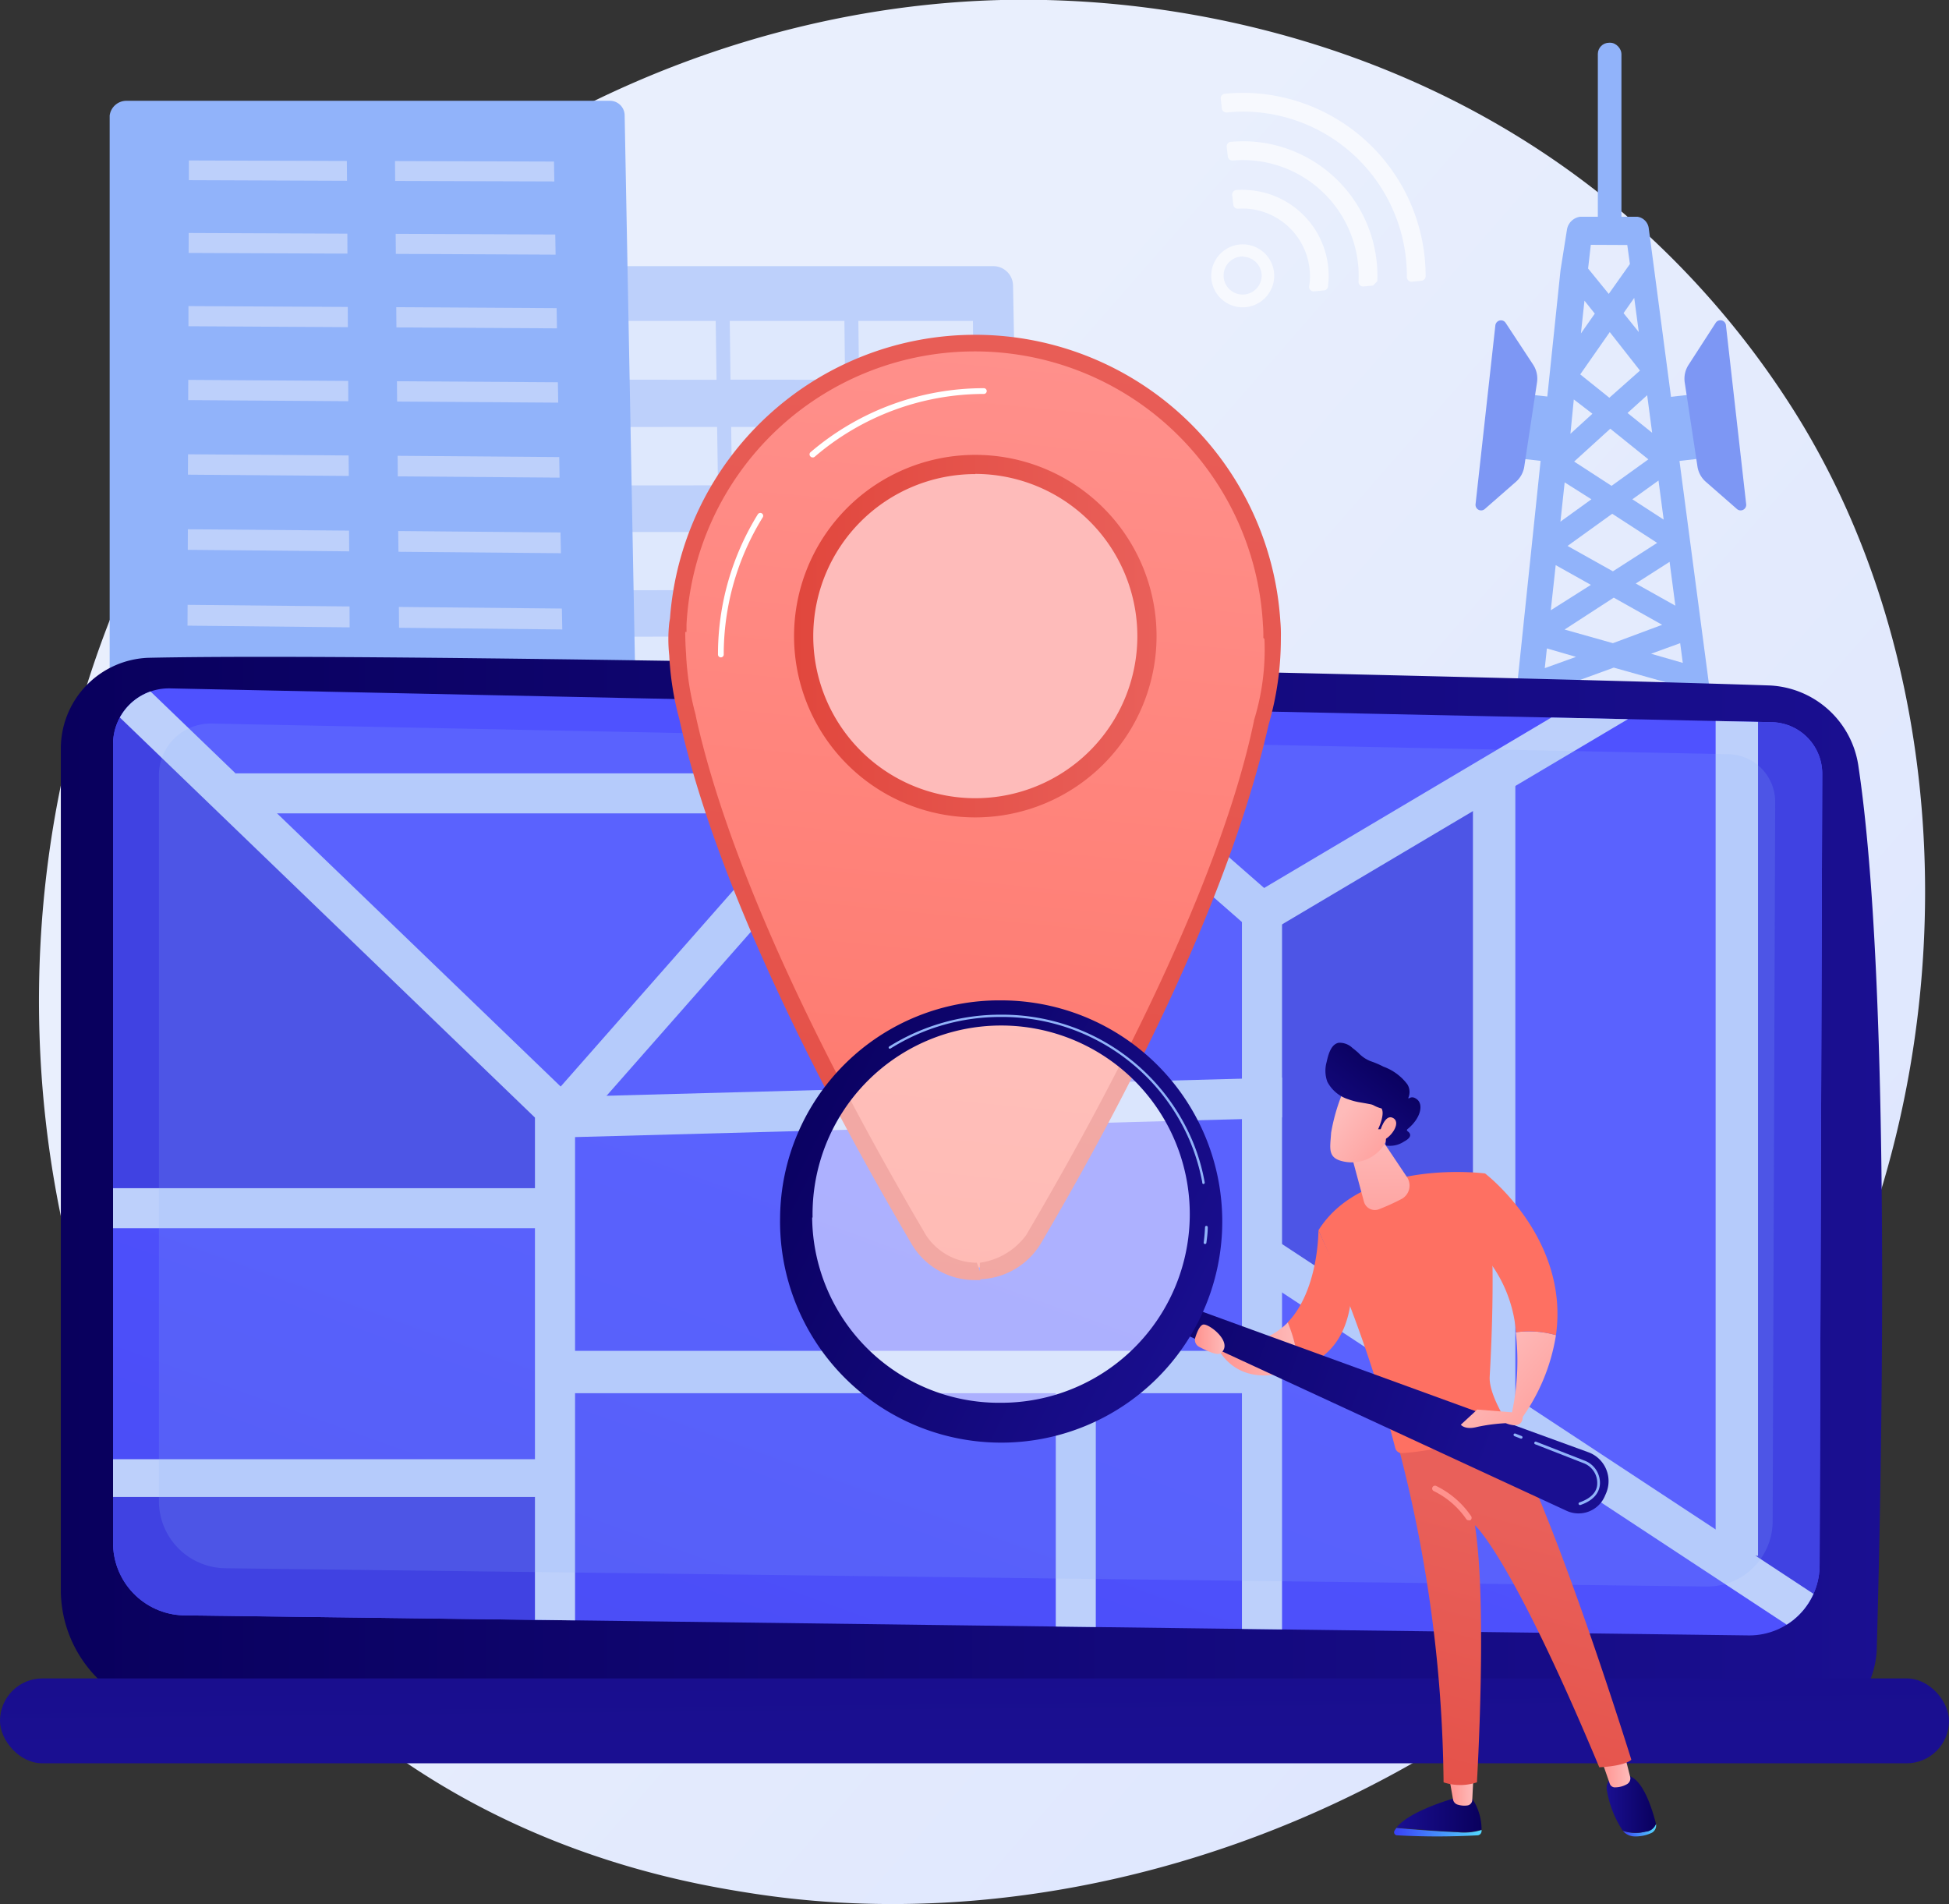 <svg xmlns="http://www.w3.org/2000/svg" xmlns:xlink="http://www.w3.org/1999/xlink" viewBox="0 0 230.33 225"><rect x="0" y="0" width="230.33" height="225" fill="#333333" stroke="none"/><defs><style>.cls-1{fill:none;}.cls-2{isolation:isolate;}.cls-3{fill:url(#linear-gradient);}.cls-18,.cls-4{fill:#91b3fa;}.cls-5{fill:#7d97f4;}.cls-6,.cls-9{fill:#bdd0fb;}.cls-40,.cls-7{opacity:0.5;}.cls-40,.cls-8{fill:#fff;}.cls-9{mix-blend-mode:overlay;}.cls-10{fill:url(#linear-gradient-2);}.cls-11{clip-path:url(#clip-path);}.cls-12{fill:url(#linear-gradient-3);}.cls-13{fill:url(#linear-gradient-4);}.cls-14{fill:url(#linear-gradient-5);}.cls-15{fill:url(#linear-gradient-6);}.cls-16{fill:url(#linear-gradient-7);}.cls-17{fill:url(#linear-gradient-8);}.cls-18{opacity:0.17;}.cls-19{fill:url(#linear-gradient-9);}.cls-20{fill:url(#linear-gradient-10);}.cls-21{fill:url(#linear-gradient-11);}.cls-22{fill:url(#linear-gradient-12);}.cls-23{fill:url(#linear-gradient-13);}.cls-24{opacity:0.65;}.cls-25{fill:url(#linear-gradient-14);}.cls-26{fill:url(#linear-gradient-15);}.cls-27{fill:url(#linear-gradient-16);}.cls-28{fill:url(#linear-gradient-17);}.cls-29{fill:url(#linear-gradient-18);}.cls-30{fill:url(#linear-gradient-19);}.cls-31{fill:url(#linear-gradient-20);}.cls-32{fill:url(#linear-gradient-21);}.cls-33{fill:url(#linear-gradient-22);}.cls-34{fill:url(#linear-gradient-23);}.cls-35{fill:url(#linear-gradient-24);}.cls-36{fill:url(#linear-gradient-25);}.cls-37{fill:url(#linear-gradient-26);}.cls-38{fill:url(#linear-gradient-27);}.cls-39{fill:url(#linear-gradient-28);}.cls-40{mix-blend-mode:soft-light;}.cls-41{fill:url(#linear-gradient-29);}.cls-42{fill:url(#linear-gradient-30);}.cls-43{fill:url(#linear-gradient-31);}.cls-44{fill:url(#linear-gradient-32);}.cls-45{fill:url(#linear-gradient-33);}.cls-46{fill:url(#linear-gradient-34);}</style><linearGradient id="linear-gradient" x1="279.41" y1="232.05" x2="112.08" y2="85.63" gradientUnits="userSpaceOnUse"><stop offset="0" stop-color="#dae3fe"/><stop offset="1" stop-color="#e9effd"/></linearGradient><linearGradient id="linear-gradient-2" x1="40.04" y1="145.51" x2="255.31" y2="145.51" gradientUnits="userSpaceOnUse"><stop offset="0" stop-color="#09005d"/><stop offset="1" stop-color="#1a0f91"/></linearGradient><clipPath id="clip-path" transform="translate(-32.81 -4)"><path class="cls-1" d="M46.17,92.08v94.1a8.56,8.56,0,0,0,8.27,8.7l185.12,2.37a8.31,8.31,0,0,0,8.29-8.44l.31-93.26a6.09,6.09,0,0,0-5.83-6.21l-189.53-4A6.6,6.6,0,0,0,46.17,92.08Z"/></clipPath><linearGradient id="linear-gradient-3" x1="144.92" y1="146.38" x2="68.47" y2="357.75" gradientUnits="userSpaceOnUse"><stop offset="0" stop-color="#4f52ff"/><stop offset="1" stop-color="#4042e2"/></linearGradient><linearGradient id="linear-gradient-4" x1="61.65" y1="12.38" x2="44.11" y2="87.15" xlink:href="#linear-gradient-3"/><linearGradient id="linear-gradient-5" x1="110.47" y1="264.48" x2="146.4" y2="176.76" xlink:href="#linear-gradient-3"/><linearGradient id="linear-gradient-6" x1="24.42" y1="338.91" x2="32.77" y2="225.28" xlink:href="#linear-gradient-3"/><linearGradient id="linear-gradient-7" x1="146.53" y1="265.2" x2="189.56" y2="179.56" xlink:href="#linear-gradient-3"/><linearGradient id="linear-gradient-8" x1="113.93" y1="80.62" x2="115.18" y2="205.53" xlink:href="#linear-gradient-2"/><linearGradient id="linear-gradient-9" x1="152.21" y1="36.7" x2="137.59" y2="183.33" gradientTransform="translate(99.4 -81.4) rotate(45)" gradientUnits="userSpaceOnUse"><stop offset="0" stop-color="#ff928e"/><stop offset="1" stop-color="#fe7062"/></linearGradient><linearGradient id="linear-gradient-10" x1="152.07" y1="36.69" x2="137.45" y2="183.31" gradientTransform="matrix(1, 0, 0, 1, 0, 0)" xlink:href="#linear-gradient-9"/><linearGradient id="linear-gradient-11" x1="127.5" y1="220.58" x2="156.74" y2="19.23" gradientUnits="userSpaceOnUse"><stop offset="0" stop-color="#e1473d"/><stop offset="1" stop-color="#e9605a"/></linearGradient><linearGradient id="linear-gradient-12" x1="130.58" y1="51.24" x2="181.13" y2="-27.71" gradientUnits="userSpaceOnUse"><stop offset="0" stop-color="#febbba"/><stop offset="1" stop-color="#ff928e"/></linearGradient><linearGradient id="linear-gradient-13" x1="126.66" y1="79.17" x2="169.49" y2="79.17" xlink:href="#linear-gradient-11"/><linearGradient id="linear-gradient-14" x1="-5355.66" y1="220.45" x2="-5345.3" y2="220.45" gradientTransform="matrix(-1, 0, 0, 1, -5147.76, 0)" gradientUnits="userSpaceOnUse"><stop offset="0" stop-color="#53d8ff"/><stop offset="1" stop-color="#3840f7"/></linearGradient><linearGradient id="linear-gradient-15" x1="-5355.66" y1="218.42" x2="-5345.6" y2="218.42" gradientTransform="matrix(-1, 0, 0, 1, -5147.76, 0)" xlink:href="#linear-gradient-2"/><linearGradient id="linear-gradient-16" x1="-5354.7" y1="215.59" x2="-5351.79" y2="215.59" gradientTransform="matrix(-1, 0, 0, 1, -5147.76, 0)" xlink:href="#linear-gradient-12"/><linearGradient id="linear-gradient-17" x1="-5376.3" y1="220.23" x2="-5372.33" y2="220.23" xlink:href="#linear-gradient-14"/><linearGradient id="linear-gradient-18" x1="-5376.27" y1="217.18" x2="-5370.44" y2="217.18" gradientTransform="matrix(-1, 0, 0, 1, -5147.76, 0)" xlink:href="#linear-gradient-2"/><linearGradient id="linear-gradient-19" x1="-5373.24" y1="213.16" x2="-5369.76" y2="213.16" gradientTransform="matrix(-1, 0, 0, 1, -5147.76, 0)" xlink:href="#linear-gradient-12"/><linearGradient id="linear-gradient-20" x1="199.03" y1="241.25" x2="214.48" y2="183.6" xlink:href="#linear-gradient-11"/><linearGradient id="linear-gradient-21" x1="-6319.53" y1="-1546.35" x2="-6342.93" y2="-1517.11" gradientTransform="matrix(-1, 0, 0, 1, -7480.76, 0)" xlink:href="#linear-gradient-9"/><linearGradient id="linear-gradient-22" x1="205.25" y1="180.38" x2="241.6" y2="129.83" gradientTransform="matrix(1, 0, 0, 1, 0, 0)" xlink:href="#linear-gradient-9"/><linearGradient id="linear-gradient-23" x1="-5357.27" y1="162.36" x2="-5369.68" y2="173.35" gradientTransform="matrix(-1, 0, 0, 1, -5147.76, 0)" xlink:href="#linear-gradient-12"/><linearGradient id="linear-gradient-24" x1="-6327.46" y1="-1552.69" x2="-6350.85" y2="-1523.45" gradientTransform="matrix(-1, 0, 0, 1, -7480.76, 0)" xlink:href="#linear-gradient-9"/><linearGradient id="linear-gradient-25" x1="-6310.73" y1="-1539.3" x2="-6334.12" y2="-1510.06" gradientTransform="matrix(-1, 0, 0, 1, -7480.76, 0)" xlink:href="#linear-gradient-9"/><linearGradient id="linear-gradient-26" x1="-5334.02" y1="163.4" x2="-5324.25" y2="163.4" gradientTransform="matrix(-1, 0, 0, 1, -5147.76, 0)" xlink:href="#linear-gradient-12"/><linearGradient id="linear-gradient-27" x1="-5343.51" y1="137.29" x2="-5343.62" y2="155.53" gradientTransform="matrix(-1, 0, 0, 1, -5147.76, 0)" xlink:href="#linear-gradient-12"/><linearGradient id="linear-gradient-28" x1="152.84" y1="155.03" x2="209.94" y2="175.64" xlink:href="#linear-gradient-2"/><linearGradient id="linear-gradient-29" x1="122.04" y1="132.84" x2="177.46" y2="161.53" xlink:href="#linear-gradient-2"/><linearGradient id="linear-gradient-30" x1="-5352.37" y1="167.89" x2="-5364.78" y2="178.88" gradientTransform="matrix(-1, 0, 0, 1, -5147.76, 0)" xlink:href="#linear-gradient-12"/><linearGradient id="linear-gradient-31" x1="-5325.28" y1="162.25" x2="-5321.79" y2="162.25" gradientTransform="matrix(-1, 0, 0, 1, -5147.76, 0)" xlink:href="#linear-gradient-12"/><linearGradient id="linear-gradient-32" x1="-7672.19" y1="135.58" x2="-7680.98" y2="142.3" gradientTransform="matrix(-1, 0, 0, 1, -7480.76, 0)" xlink:href="#linear-gradient-12"/><linearGradient id="linear-gradient-33" x1="-7678.27" y1="129.59" x2="-7669.82" y2="140.46" gradientTransform="matrix(-1, 0, 0, 1, -7480.76, 0)" xlink:href="#linear-gradient-2"/><linearGradient id="linear-gradient-34" x1="-7673.28" y1="134.15" x2="-7682.07" y2="140.87" gradientTransform="matrix(-1, 0, 0, 1, -7480.76, 0)" xlink:href="#linear-gradient-12"/></defs><title>route_module</title><g class="cls-2"><g id="Layer_1" data-name="Layer 1"><path class="cls-3" d="M251,156c-21.63,50.92-79.23,79.44-129.19,71.75-8.13-1.26-30.41-5-50.14-22.58C33.65,171.31,25.53,104.23,56.17,57,78.47,22.56,118.45,3.06,156.43,4c8.18.22,39.54,1.51,67.1,24.23a103.73,103.73,0,0,1,21,23.85C263.44,81.66,265.06,122.82,251,156Z" transform="translate(-32.81 -4)"/><rect class="cls-4" x="188.83" y="5.05" width="2.79" height="22.56" rx="1.33"/><rect class="cls-4" x="229.39" y="50.81" width="3.82" height="7.64" transform="translate(-37.49 22.36) rotate(-6.46)"/><path class="cls-5" d="M236.78,42.44a.66.66,0,0,0-1.22-.28l-3.19,4.94a3,3,0,0,0-.46,2.1l1.5,9.91a3,3,0,0,0,1,1.83l3.66,3.2a.66.66,0,0,0,1.1-.57Z" transform="translate(-32.81 -4)"/><rect class="cls-4" x="211.2" y="52.72" width="7.64" height="3.82" transform="translate(103.75 258.14) rotate(-83.54)"/><path class="cls-5" d="M209.53,42.44a.68.68,0,0,1,.51-.57.66.66,0,0,1,.71.29L214,47.1a3,3,0,0,1,.45,2.1l-1.5,9.91a3,3,0,0,1-1,1.83l-3.66,3.2a.66.66,0,0,1-1.1-.57Z" transform="translate(-32.81 -4)"/><path class="cls-4" d="M235.29,88.79,234.66,84h0l-7-53a1.57,1.57,0,0,0-1.36-1.39h-6.73A1.83,1.83,0,0,0,218,31.08l-.77,4.85h0L211.58,90a1.47,1.47,0,0,0,1.34,1.5h.21a1.4,1.4,0,0,0,1.39-1.22L215,86l8.52-3.11,8.54,2.4.52,3.89a1.37,1.37,0,0,0,2.71-.36ZM220.06,39.53l1.22,1.53-1.64,2.34ZM225.72,63l3.09-2.22.61,4.62Zm2.93,5.15-5.23,3.36-5.36-3,5.28-3.8Zm-5.39-6.74-4.42-2.87,4.27-3.88,4.5,3.62Zm1.89-8.61,2.32-2.1.59,4.44Zm1.33-9.56L224.68,41l1.26-1.8Zm.14,4.55L223,51l-3.44-2.76,3.49-5Zm-7.82,3.41L221,52.89l-2.6,2.37ZM217.72,61l3.16,2-3.66,2.64Zm-1.06,9.78,4.16,2.33-4.74,3Zm6.86,3.84,5.72,3.21L223.42,80l-5.71-1.61Zm2.6-1.67,4-2.56.68,5.18Zm-1-40,.31,2.25-2.5,3.53-2.44-3,.32-2.8Zm-9.75,50,.25-2.33,3.44,1Zm12.56-1.7L231.37,80l.31,2.33Z" transform="translate(-32.81 -4)"/><path class="cls-6" d="M152.53,37.74a2.33,2.33,0,0,0-2.31-2.29H102.64a2.56,2.56,0,0,0-2.53,2.36v114a2.52,2.52,0,0,0,2.48,2.31l49.75-.14a2.31,2.31,0,0,0,1.65-.69,2.36,2.36,0,0,0,.67-1.68Z" transform="translate(-32.81 -4)"/><g class="cls-7"><polygon class="cls-8" points="84.68 44.88 71.13 44.86 71.02 37.92 84.58 37.92 84.68 44.88"/><polygon class="cls-8" points="99.87 44.88 86.33 44.86 86.24 37.92 99.79 37.92 99.87 44.88"/><polygon class="cls-8" points="115.05 44.87 101.52 44.86 101.44 37.92 114.98 37.92 115.05 44.87"/><polygon class="cls-8" points="84.85 57.35 71.32 57.36 71.21 50.46 84.75 50.45 84.85 57.35"/><polygon class="cls-8" points="100.01 57.34 86.5 57.35 86.41 50.45 99.93 50.45 100.01 57.34"/><polygon class="cls-8" points="115.16 57.33 101.66 57.34 101.58 50.45 115.1 50.44 115.16 57.33"/><polygon class="cls-8" points="85.02 69.73 71.51 69.75 71.41 62.87 84.92 62.86 85.02 69.73"/><polygon class="cls-8" points="100.16 69.72 86.66 69.73 86.57 62.86 100.08 62.85 100.16 69.72"/><polygon class="cls-8" points="115.28 69.7 101.8 69.72 101.72 62.84 115.22 62.83 115.28 69.7"/><polygon class="cls-8" points="85.19 82.07 71.7 82.09 71.6 75.24 85.09 75.22 85.19 82.07"/><polygon class="cls-8" points="100.3 82.05 86.83 82.07 86.74 75.22 100.22 75.2 100.3 82.05"/><polygon class="cls-8" points="115.39 82.03 101.94 82.05 101.86 75.2 115.33 75.19 115.39 82.03"/><polygon class="cls-8" points="85.35 94.37 71.89 94.4 71.79 87.57 85.26 87.55 85.35 94.37"/><polygon class="cls-8" points="100.44 94.34 86.99 94.37 86.9 87.54 100.36 87.52 100.44 94.34"/><polygon class="cls-8" points="115.51 94.31 102.08 94.34 102 87.52 115.45 87.5 115.51 94.31"/><polygon class="cls-8" points="85.52 106.63 72.08 106.66 71.98 99.85 85.43 99.82 85.52 106.63"/><polygon class="cls-8" points="100.58 106.59 87.16 106.62 87.07 99.82 100.5 99.79 100.58 106.59"/><polygon class="cls-8" points="115.63 106.56 102.22 106.59 102.14 99.79 115.56 99.76 115.63 106.56"/><polygon class="cls-8" points="85.69 118.84 72.28 118.88 72.17 112.09 85.59 112.06 85.69 118.84"/><polygon class="cls-8" points="100.72 118.8 87.32 118.84 87.23 112.06 100.64 112.02 100.72 118.8"/><polygon class="cls-8" points="115.74 118.76 102.35 118.8 102.28 112.02 115.68 111.99 115.74 118.76"/><polygon class="cls-8" points="85.85 131.01 72.46 131.05 72.36 124.29 85.76 124.25 85.85 131.01"/><polygon class="cls-8" points="100.86 130.97 87.48 131.01 87.39 124.25 100.78 124.21 100.86 130.97"/><polygon class="cls-8" points="115.85 130.92 102.49 130.96 102.42 124.21 115.79 124.17 115.85 130.92"/><polygon class="cls-8" points="86.02 143.14 72.65 143.19 72.55 136.45 85.93 136.41 86.02 143.14"/><polygon class="cls-8" points="101 143.09 87.65 143.14 87.56 136.4 100.92 136.36 101 143.09"/><polygon class="cls-8" points="115.97 143.04 102.63 143.08 102.55 136.35 115.91 136.31 115.97 143.04"/></g><path class="cls-4" d="M106.63,17.61a1.74,1.74,0,0,0-1.73-1.7H47.77a2,2,0,0,0-2,1.74V151a2.77,2.77,0,0,0,.91,1.89,2.8,2.8,0,0,0,2,.79l57.76-.16a2.71,2.71,0,0,0,2.7-2.73Z" transform="translate(-32.81 -4)"/><polygon class="cls-9" points="41.01 21.36 22.32 21.29 22.32 18.96 40.99 19.02 41.01 21.36"/><polygon class="cls-9" points="41.06 29.97 22.29 29.89 22.3 27.53 41.05 27.61 41.06 29.97"/><polygon class="cls-9" points="41.11 38.66 22.27 38.55 22.27 36.17 41.1 36.27 41.11 38.66"/><polygon class="cls-9" points="41.16 47.41 22.24 47.28 22.25 44.89 41.15 45.01 41.16 47.41"/><polygon class="cls-9" points="41.22 56.24 22.21 56.09 22.22 53.68 41.2 53.82 41.22 56.24"/><polygon class="cls-9" points="41.32 74.13 22.16 73.93 22.17 71.47 41.31 71.66 41.32 74.13"/><polygon class="cls-9" points="41.48 101.52 22.08 101.25 22.09 98.73 41.47 98.99 41.48 101.52"/><polygon class="cls-9" points="41.27 65.15 22.19 64.97 22.2 62.54 41.25 62.7 41.27 65.15"/><polygon class="cls-9" points="41.38 83.18 22.13 82.96 22.14 80.48 41.36 80.69 41.38 83.18"/><polygon class="cls-9" points="41.43 92.31 22.11 92.07 22.11 89.57 41.41 89.8 41.43 92.31"/><polygon class="cls-9" points="41.54 110.81 22.05 110.52 22.06 107.97 41.52 108.26 41.54 110.81"/><polygon class="cls-9" points="41.6 120.17 22.02 119.86 22.03 117.29 41.58 117.6 41.6 120.17"/><polygon class="cls-9" points="41.65 129.62 22 129.28 22 126.69 41.64 127.03 41.65 129.62"/><polygon class="cls-9" points="41.71 139.15 21.97 138.78 21.98 136.18 41.69 136.53 41.71 139.15"/><polygon class="cls-9" points="65.51 21.44 46.7 21.38 46.68 19.03 65.47 19.09 65.51 21.44"/><polygon class="cls-9" points="65.66 30.09 46.78 30 46.76 27.63 65.62 27.71 65.66 30.09"/><polygon class="cls-9" points="65.82 38.8 46.85 38.69 46.83 36.3 65.78 36.41 65.82 38.8"/><polygon class="cls-9" points="65.97 47.58 46.93 47.45 46.91 45.05 65.93 45.17 65.97 47.58"/><polygon class="cls-9" points="66.13 56.44 47.01 56.29 46.99 53.86 66.09 54.01 66.13 56.44"/><polygon class="cls-9" points="66.45 74.38 47.16 74.18 47.14 71.72 66.4 71.91 66.45 74.38"/><polygon class="cls-9" points="66.93 101.87 47.4 101.6 47.38 99.07 66.89 99.33 66.93 101.87"/><polygon class="cls-9" points="66.29 65.37 47.09 65.2 47.06 62.75 66.24 62.92 66.29 65.37"/><polygon class="cls-9" points="66.61 83.47 47.24 83.25 47.22 80.76 66.56 80.97 66.61 83.47"/><polygon class="cls-9" points="66.77 92.63 47.32 92.38 47.3 89.88 66.72 90.11 66.77 92.63"/><polygon class="cls-9" points="67.1 111.19 47.48 110.89 47.46 108.34 67.05 108.63 67.1 111.19"/><polygon class="cls-9" points="67.26 120.59 47.56 120.27 47.54 117.7 67.22 118.01 67.26 120.59"/><polygon class="cls-9" points="67.43 130.07 47.64 129.72 47.62 127.13 67.38 127.46 67.43 130.07"/><polygon class="cls-9" points="67.6 139.63 47.73 139.26 47.7 136.64 67.55 137 67.6 139.63"/><path class="cls-10" d="M40,92.62v99a14.78,14.78,0,0,0,14.11,15c34.87.94,156.85,3.2,190,2.69a10.86,10.86,0,0,0,10.5-10.74c.64-23,1.68-78.34-2.17-104A11.12,11.12,0,0,0,242,85c-29.22-1-158.52-4-191.7-3.27A10.74,10.74,0,0,0,40,92.62Z" transform="translate(-32.81 -4)"/><g class="cls-11"><path class="cls-12" d="M46.17,92.08v94.1a8.56,8.56,0,0,0,8.27,8.7l185.12,2.37a8.31,8.31,0,0,0,8.29-8.44l.31-93.26a6.09,6.09,0,0,0-5.83-6.21l-189.53-4A6.6,6.6,0,0,0,46.17,92.08Z" transform="translate(-32.81 -4)"/><polygon class="cls-13" points="10.72 81.36 9.62 142.73 65.81 142.73 64.52 130.36 10.72 81.36"/><polygon class="cls-14" points="175.45 93.67 149.13 106.97 150.84 149.51 176.69 165.91 175.45 93.67"/><polygon class="cls-15" points="7.03 175.39 65.81 175.87 64 195.62 16.43 195.62 7.03 175.39"/><polygon class="cls-16" points="205.21 79.49 205.21 185.59 217.31 193.25 217.31 81.4 205.21 79.49"/><polygon class="cls-6" points="67.96 194.71 63.22 194.71 63.22 132.06 8.31 79.14 11.55 75.7 67.96 130.03 67.96 194.71"/><polygon class="cls-6" points="151.51 199.16 146.77 199.16 146.77 108.95 114.56 80.78 67.6 134.12 64 130.96 114.1 74.05 151.51 106.78 151.51 199.16"/><rect class="cls-6" x="6.96" y="140.4" width="58.76" height="4.73"/><rect class="cls-6" x="6.96" y="172.43" width="58.76" height="4.46"/><rect class="cls-6" x="65.73" y="159.62" width="83.27" height="5.01"/><rect class="cls-6" x="178.05" y="95.28" width="55.65" height="4.78" transform="translate(-53.83 114.71) rotate(-30.68)"/><rect class="cls-6" x="214.76" y="133.34" width="4.78" height="84.3" transform="translate(-81.64 256.38) rotate(-56.65)"/><rect class="cls-6" x="174.07" y="91.38" width="5.01" height="75.2"/><rect class="cls-6" x="202.75" y="74.11" width="5.01" height="109.73"/><rect class="cls-6" x="27.85" y="91.38" width="72.13" height="4.73"/><rect class="cls-6" x="124.77" y="162.12" width="4.73" height="37.04"/><polygon class="cls-6" points="65.88 134.42 65.74 129.64 151.51 127.33 151.51 132.04 149.19 132.04 149.2 132.17 65.88 134.42"/></g><rect class="cls-17" y="198.33" width="230.33" height="10.03" rx="5.01"/><path class="cls-18" d="M51.59,95.61v85.76a7.94,7.94,0,0,0,7.82,7.94l175.05,2.16a7.72,7.72,0,0,0,7.84-7.69l.3-85a5.64,5.64,0,0,0-5.51-5.66L57.86,89.5A6.11,6.11,0,0,0,51.59,95.61Z" transform="translate(-32.81 -4)"/><circle class="cls-19" cx="147.96" cy="79.28" r="35.13" transform="translate(-45.54 123.85) rotate(-45)"/><path class="cls-20" d="M183,76.44H112.83s-2.79,20,28.56,73.38a7.82,7.82,0,0,0,6.57,4,7.91,7.91,0,0,0,6.57-4.05C185.88,96.32,183,76.44,183,76.44Z" transform="translate(-32.81 -4)"/><path class="cls-21" d="M148.67,155.16v.1H148a8.66,8.66,0,0,1-7.45-4.25c-18.33-31.21-25-50.93-27.45-62a35.41,35.41,0,0,1-1.2-7.57,17.73,17.73,0,0,1,0-3.83l.09-.55a36.15,36.15,0,0,1,72.13.36,17.21,17.21,0,0,1,.06,1.93v.13a36.27,36.27,0,0,1-1.45,10.16c-2.49,11-8.88,30.58-26.9,61.27A8.73,8.73,0,0,1,148.67,155.16ZM113.79,78.67s0,1.43.1,2.57v.07a33.21,33.21,0,0,0,1.14,7.2v.06c2.37,10.89,9,30.39,27.22,61.4a7.22,7.22,0,0,0,6,3.24l.36,1v-1a8.19,8.19,0,0,0,5.47-3.26C172,119.46,178.75,100.08,181,89.19v-.06a28.21,28.21,0,0,0,1.24-9.62l-.13-.14h0a16.36,16.36,0,0,0-.06-1.71v-.06a34.11,34.11,0,0,0-68.11.2l0,.88Z" transform="translate(-32.81 -4)"/><circle class="cls-22" cx="115.26" cy="75.17" r="20.28"/><path class="cls-23" d="M148.07,100.59a21.42,21.42,0,1,1,21.42-21.42A21.44,21.44,0,0,1,148.07,100.59Zm0-40.57a19.15,19.15,0,1,0,19.15,19.15A19.18,19.18,0,0,0,148.07,60Z" transform="translate(-32.81 -4)"/><path class="cls-8" d="M128.83,58.05a.32.32,0,0,1-.25-.12.34.34,0,0,1,0-.48,31.5,31.5,0,0,1,20.5-7.58.34.34,0,0,1,.34.34.34.34,0,0,1-.34.34A30.75,30.75,0,0,0,129.06,58,.34.34,0,0,1,128.83,58.05Z" transform="translate(-32.81 -4)"/><path class="cls-8" d="M118,81.68a.34.34,0,0,1-.34-.34,31.43,31.43,0,0,1,4.71-16.57.35.35,0,0,1,.47-.11.34.34,0,0,1,.11.47,30.78,30.78,0,0,0-4.61,16.21A.34.34,0,0,1,118,81.68Z" transform="translate(-32.81 -4)"/><g class="cls-24"><path class="cls-8" d="M179.48,40.31a3.72,3.72,0,1,1,3.91-3.53A3.74,3.74,0,0,1,179.48,40.31Zm.3-6a2.25,2.25,0,1,0,2.13,2.36A2.25,2.25,0,0,0,179.78,34.34Z" transform="translate(-32.81 -4)"/><path class="cls-8" d="M180.07,28.65A8,8,0,0,1,187.61,37c0,.27-.05.54-.09.8a.54.54,0,0,0,.59.63l1.16-.11a.55.55,0,0,0,.49-.48c0-.24.05-.48.06-.73a10.17,10.17,0,0,0-9.64-10.66,8.68,8.68,0,0,0-1.25,0,.55.55,0,0,0-.5.61l.13,1.13a.53.53,0,0,0,.57.47C179.44,28.64,179.75,28.64,180.07,28.65Z" transform="translate(-32.81 -4)"/><path class="cls-8" d="M180.36,22.93a13.7,13.7,0,0,1,13,14.35h0a.54.54,0,0,0,.58.57l1.15-.11.49-.52a15.91,15.91,0,0,0-15.08-16.51,18.48,18.48,0,0,0-2.24.05.55.55,0,0,0-.48.6l.13,1.13a.55.55,0,0,0,.58.48A13.33,13.33,0,0,1,180.36,22.93Z" transform="translate(-32.81 -4)"/><path class="cls-8" d="M180.65,17.21a19.42,19.42,0,0,1,18.42,19.53.55.55,0,0,0,.59.55l1.13-.11a.56.56,0,0,0,.5-.54A21.66,21.66,0,0,0,180.76,15a22.87,22.87,0,0,0-3.21.08.54.54,0,0,0-.47.61l.13,1.13a.54.54,0,0,0,.59.47A19.32,19.32,0,0,1,180.65,17.21Z" transform="translate(-32.81 -4)"/></g><path class="cls-25" d="M197.84,220c1.77.16,4.85.41,7.28.51a7,7,0,0,0,2.78-.27.71.71,0,0,1,0,.15.51.51,0,0,1-.47.48,86.53,86.53,0,0,1-9.53,0,.36.36,0,0,1-.29-.54A2.36,2.36,0,0,1,197.84,220Z" transform="translate(-32.81 -4)"/><path class="cls-26" d="M205.12,220.46c-2.43-.1-5.51-.35-7.28-.51,1.74-2.14,7.28-3.58,7.28-3.58h1.56a6.62,6.62,0,0,1,1.22,3.82A7,7,0,0,1,205.12,220.46Z" transform="translate(-32.81 -4)"/><path class="cls-27" d="M206.94,213.82l-.14,2.89a.67.67,0,0,1-.57.63,2.59,2.59,0,0,1-1.17-.1.77.77,0,0,1-.53-.6l-.5-2.82Z" transform="translate(-32.81 -4)"/><path class="cls-28" d="M227.25,220.44a1.43,1.43,0,0,0,1.26-.93h0a1,1,0,0,1-.67,1.14A4.44,4.44,0,0,1,226,221a1.85,1.85,0,0,1-1.4-.65h0A4.67,4.67,0,0,0,227.25,220.44Z" transform="translate(-32.81 -4)"/><path class="cls-29" d="M223.62,213.8h1.29c2,0,3.19,4.1,3.6,5.71a1.43,1.43,0,0,1-1.26.93,4.67,4.67,0,0,1-2.68-.14,12.31,12.31,0,0,1-1.84-4.63A1.63,1.63,0,0,1,223.62,213.8Z" transform="translate(-32.81 -4)"/><path class="cls-30" d="M224.74,211.11l.72,2.85a.78.78,0,0,1-.4.88,2.84,2.84,0,0,1-1.49.36.64.64,0,0,1-.52-.43l-1.05-3Z" transform="translate(-32.81 -4)"/><path class="cls-31" d="M225.6,211.94c-.89.79-3.79.89-3.79.89-10.44-25-14.7-28.6-14.7-28.6,1.5,9.45.24,30.38.24,30.38a6.25,6.25,0,0,1-3.94,0A161.26,161.26,0,0,0,198.08,175c7-.16,10.8-2.57,12-3.54C216,180.94,225.6,211.94,225.6,211.94Z" transform="translate(-32.81 -4)"/><path class="cls-32" d="M208.31,142.66c1.34,6.66.86,18.57.55,24-.09,1.53,1,3.64,1.84,5.09a.46.46,0,0,1-.19.64,31.35,31.35,0,0,1-12,3.32.8.8,0,0,1-.81-.6,157.73,157.73,0,0,0-9.08-25.73C194,140.79,208.31,142.66,208.31,142.66Z" transform="translate(-32.81 -4)"/><path class="cls-33" d="M206.39,183.64a.41.41,0,0,0,.18,0,.35.35,0,0,0,.11-.46,10.59,10.59,0,0,0-4.14-3.59.33.33,0,0,0-.29.6,10,10,0,0,1,3.86,3.34A.33.33,0,0,0,206.39,183.64Z" transform="translate(-32.81 -4)"/><path class="cls-34" d="M216.69,161.77a23,23,0,0,1-4.23,10.08l-1-.79a29.47,29.47,0,0,0,.48-9.63A11.47,11.47,0,0,1,216.69,161.77Z" transform="translate(-32.81 -4)"/><path class="cls-35" d="M206.82,150.87l1.49-8.21s10,7.61,8.38,19.11a11.47,11.47,0,0,0-4.72-.34A16.08,16.08,0,0,0,206.82,150.87Z" transform="translate(-32.81 -4)"/><path class="cls-36" d="M188.62,149.39l3.84,8.29c-.62,5-3.31,7.16-6.2,8a17.79,17.79,0,0,0-1.29-5.4C188.67,156.45,188.62,149.39,188.62,149.39Z" transform="translate(-32.81 -4)"/><path class="cls-37" d="M185,160.27a17.79,17.79,0,0,1,1.29,5.4c-7.73,3-9.77-2.82-9.77-2.82l1.42-.25A8.1,8.1,0,0,0,185,160.27Z" transform="translate(-32.81 -4)"/><path class="cls-38" d="M192.16,139.17,194,146a1.34,1.34,0,0,0,1.78.89,26.87,26.87,0,0,0,2.68-1.22,1.8,1.8,0,0,0,.63-2.57l-3.86-5.76Z" transform="translate(-32.81 -4)"/><path class="cls-39" d="M172.94,158.28l47.57,17.32a3.64,3.64,0,0,1,2.07,4.93l-.14.32a3.38,3.38,0,0,1-4.5,1.67l-46.19-21.37Z" transform="translate(-32.81 -4)"/><ellipse class="cls-40" cx="117.73" cy="143.87" rx="23.48" ry="23.06"/><path class="cls-41" d="M125,147.87a26.13,26.13,0,1,0,26.13-25.66A25.9,25.9,0,0,0,125,147.87Zm3.84,0a22.29,22.29,0,1,1,22.29,21.89A22.09,22.09,0,0,1,128.79,147.87Z" transform="translate(-32.81 -4)"/><path class="cls-4" d="M175.2,151a.16.16,0,0,1-.14-.18c.08-.59.13-1.2.16-1.81a.15.15,0,0,1,.17-.15.15.15,0,0,1,.15.16c0,.62-.08,1.24-.16,1.84a.16.16,0,0,1-.16.14Zm-.31-7.3A23.84,23.84,0,0,0,173.5,139h0a24.1,24.1,0,0,0-22.42-14.83,24.37,24.37,0,0,0-13,3.71.17.17,0,0,1-.22,0,.16.16,0,0,1,.05-.23,24.78,24.78,0,0,1,13.15-3.75,24.4,24.4,0,0,1,22.71,15h0a23.16,23.16,0,0,1,1.41,4.82.16.16,0,0,1-.13.19h0A.16.16,0,0,1,174.89,143.73Z" transform="translate(-32.81 -4)"/><path class="cls-42" d="M211.89,170.92l-4.5-.36-1.94,1.79s.46.64,1.9.27a21,21,0,0,1,3.41-.45s2,.89,2-.78Z" transform="translate(-32.81 -4)"/><path class="cls-43" d="M177.06,163.91c-.39.31-1.72-.33-2.54-.76a.93.93,0,0,1-.45-1.11c.2-.62.52-1.42.92-1.52C175.66,160.35,178.66,162.66,177.06,163.91Z" transform="translate(-32.81 -4)"/><path class="cls-4" d="M219.58,181.84h0c1.85-.64,2.28-1.73,2.31-2.54a2.81,2.81,0,0,0-1.83-2.71l-5.71-2.23a.16.16,0,1,0-.12.3l5.71,2.23a2.49,2.49,0,0,1,1.63,2.4c0,1-.75,1.78-2.1,2.24a.17.17,0,0,0-.1.21A.19.19,0,0,0,219.58,181.84Z" transform="translate(-32.81 -4)"/><path class="cls-4" d="M212.58,174a.17.17,0,0,0,.15-.11.16.16,0,0,0-.09-.2l-.74-.29a.16.16,0,0,0-.21.09.17.17,0,0,0,.09.21l.74.29Z" transform="translate(-32.81 -4)"/><path class="cls-44" d="M191.76,132.47a22.49,22.49,0,0,0-1.64,5.38c-.11,1.86-.51,3.06,1.64,3.43a4.55,4.55,0,0,0,4.92-2.54s1.53-2.84,1.19-4S191.76,132.47,191.76,132.47Z" transform="translate(-32.81 -4)"/><path class="cls-45" d="M189.58,129.53c.18-.79.48-2.14,1.44-2.31a2.19,2.19,0,0,1,1.63.62c.23.17.45.36.67.55a4,4,0,0,0,1.45,1,10.81,10.81,0,0,1,1.53.65,6.16,6.16,0,0,1,2.83,2.09,1.74,1.74,0,0,1,.1,1.63.14.14,0,0,0,.15,0c.19-.12.5-.18.92.17.73.61.43,2.2-1.16,3.5a.14.14,0,0,0,0,.23c.28.19.71.64-.4,1.23a3,3,0,0,1-2.07.48.15.15,0,0,1-.11-.15l.1-1.62a.14.14,0,0,0-.14-.16h-.85s.85-1.75.41-2.46a3.92,3.92,0,0,1-.92-.36,1.28,1.28,0,0,0-.36-.13l-.58-.11-.69-.12a7.28,7.28,0,0,1-1.37-.36,4.22,4.22,0,0,1-2.49-2.08A3.79,3.79,0,0,1,189.58,129.53Z" transform="translate(-32.81 -4)"/><path class="cls-46" d="M195.88,137.75s.59-2.25,1.6-1.62-.52,2.53-1.34,2.61Z" transform="translate(-32.81 -4)"/></g></g></svg>